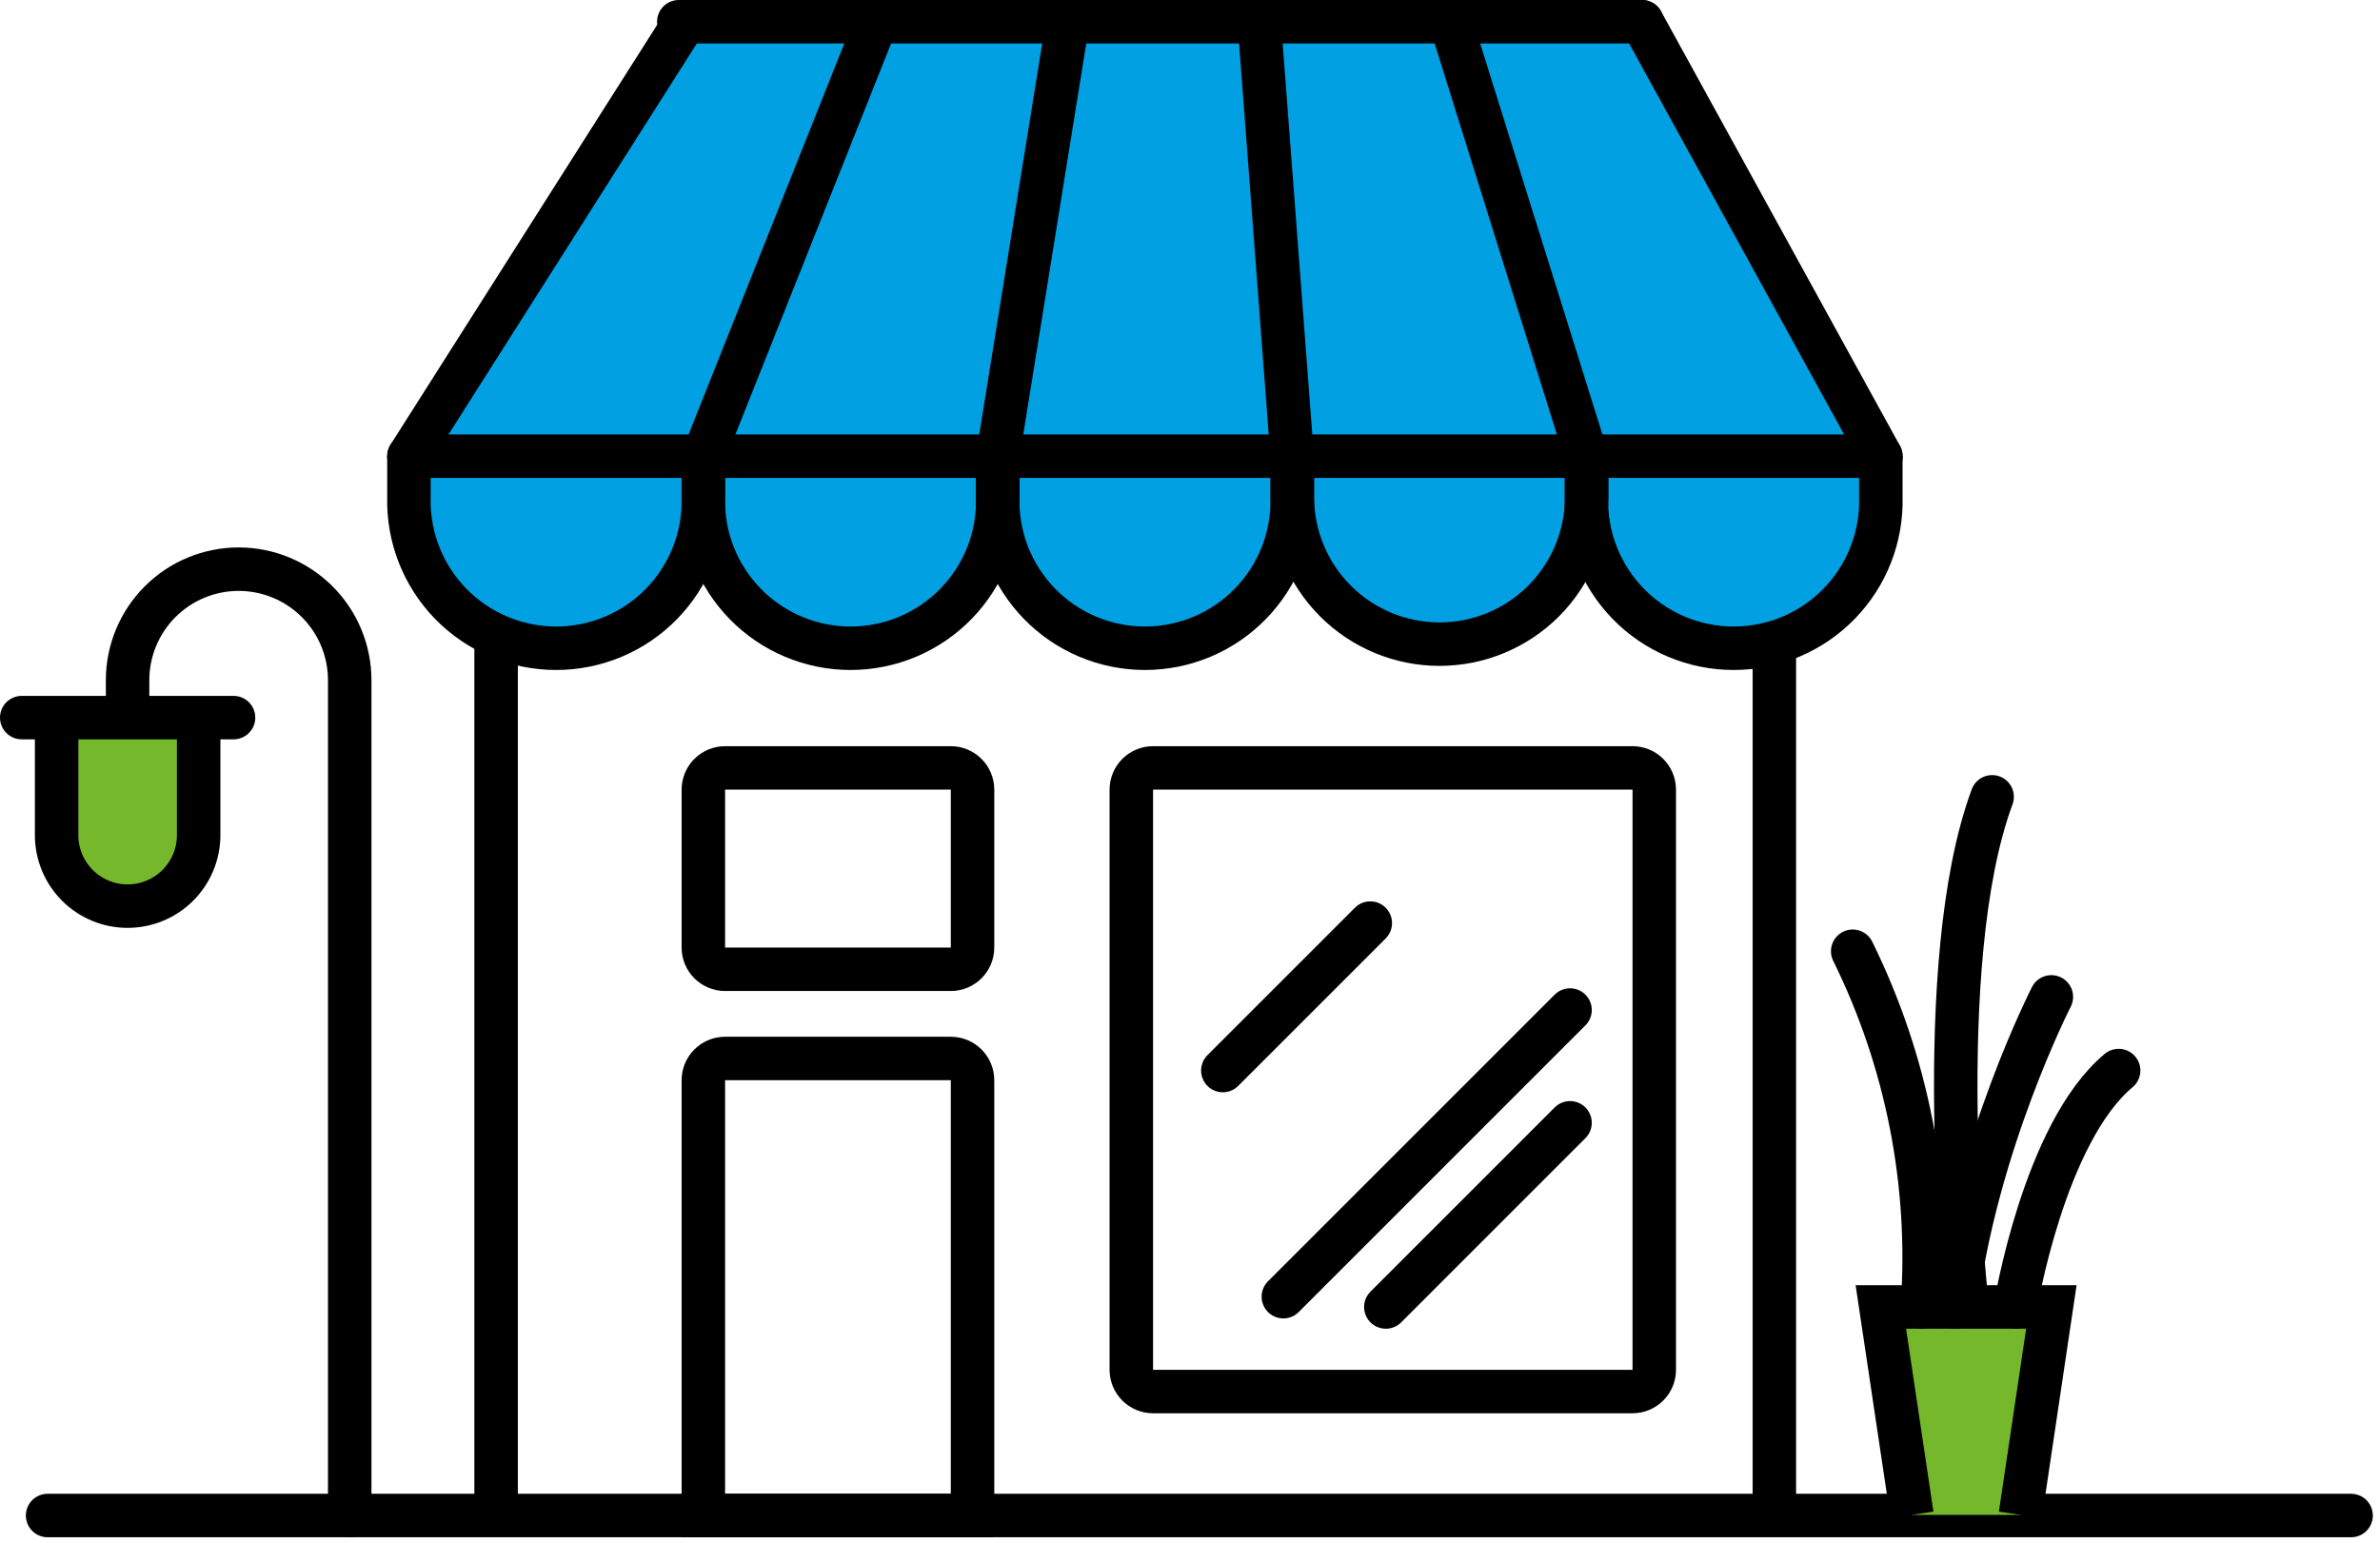 <svg width="219" height="142" viewBox="0 0 219 142" fill="none" xmlns="http://www.w3.org/2000/svg">
<g clip-path="url(#clip0)">
<path d="M59.11 8.17L64.2 1.52L146 2H148.57L152.68 4.85L171.1 38.36C171.1 38.36 173.55 43.47 173.1 47.92C172.65 52.37 167.48 59.27 160.88 59.27C154.28 59.27 148.44 55.46 146.46 49.19C144.48 42.92 146.6 59.27 133.46 59.27C120.32 59.27 119.31 49 119.31 49C119.31 49 115.08 59.23 105.31 59.23C95.54 59.23 92 51.11 92 47.73C92 44.35 90.84 59.27 78.26 59.27C65.68 59.27 64.77 50.6 64.77 46.85C64.77 43.1 64.37 59.24 50.33 59.24C36.29 59.24 37.63 43.47 37.63 43.47L59.11 8.17Z" fill="#00A0E3"/>
<path d="M45.65 139.47V59.27" stroke="black" stroke-width="4" stroke-miterlimit="10"/>
<path d="M163.27 139.47V59.27" stroke="black" stroke-width="4" stroke-miterlimit="10"/>
<path d="M64.72 42V45.74C64.769 47.55 64.455 49.351 63.797 51.037C63.138 52.724 62.148 54.261 60.886 55.558C59.623 56.856 58.113 57.887 56.445 58.591C54.777 59.295 52.985 59.658 51.175 59.658C49.365 59.658 47.573 59.295 45.905 58.591C44.237 57.887 42.727 56.856 41.464 55.558C40.202 54.261 39.212 52.724 38.553 51.037C37.895 49.351 37.581 47.55 37.63 45.74V42" stroke="black" stroke-width="4" stroke-miterlimit="10"/>
<path d="M91.81 42V45.74C91.859 47.55 91.545 49.351 90.887 51.037C90.228 52.724 89.238 54.261 87.976 55.558C86.713 56.856 85.203 57.887 83.535 58.591C81.868 59.295 80.075 59.658 78.265 59.658C76.455 59.658 74.663 59.295 72.995 58.591C71.327 57.887 69.817 56.856 68.555 55.558C67.292 54.261 66.302 52.724 65.643 51.037C64.985 49.351 64.671 47.55 64.72 45.74V42" stroke="black" stroke-width="4" stroke-miterlimit="10"/>
<path d="M118.9 42V45.74C118.949 47.55 118.635 49.351 117.977 51.037C117.318 52.724 116.328 54.261 115.066 55.558C113.803 56.856 112.293 57.887 110.625 58.591C108.957 59.295 107.165 59.658 105.355 59.658C103.545 59.658 101.753 59.295 100.085 58.591C98.417 57.887 96.907 56.856 95.644 55.558C94.382 54.261 93.392 52.724 92.733 51.037C92.075 49.351 91.761 47.55 91.81 45.74V42" stroke="black" stroke-width="4" stroke-miterlimit="10"/>
<path d="M146 42V45.74C146 49.331 144.573 52.775 142.034 55.314C139.495 57.853 136.051 59.28 132.46 59.28C128.869 59.28 125.425 57.853 122.886 55.314C120.347 52.775 118.92 49.331 118.92 45.74V42" stroke="black" stroke-width="4" stroke-miterlimit="10"/>
<path d="M173.07 42V45.74C173.119 47.55 172.805 49.351 172.147 51.037C171.488 52.724 170.498 54.261 169.236 55.558C167.973 56.856 166.463 57.887 164.795 58.591C163.127 59.295 161.335 59.658 159.525 59.658C157.715 59.658 155.923 59.295 154.255 58.591C152.587 57.887 151.077 56.856 149.814 55.558C148.552 54.261 147.562 52.724 146.903 51.037C146.245 49.351 145.931 47.55 145.98 45.74V42" stroke="black" stroke-width="4" stroke-miterlimit="10"/>
<path d="M87.49 70.67H66.72C65.615 70.67 64.72 71.565 64.72 72.67V87.2C64.72 88.305 65.615 89.2 66.72 89.2H87.49C88.594 89.2 89.49 88.305 89.49 87.2V72.67C89.49 71.565 88.594 70.67 87.49 70.67Z" stroke="black" stroke-width="4" stroke-miterlimit="10"/>
<path d="M66.72 97.41H87.49C88.02 97.41 88.529 97.621 88.904 97.996C89.279 98.371 89.49 98.879 89.49 99.41V139.47H64.72V99.41C64.72 98.879 64.931 98.371 65.306 97.996C65.681 97.621 66.189 97.41 66.72 97.41Z" stroke="black" stroke-width="4" stroke-miterlimit="10"/>
<path d="M150.22 70.67H106.1C104.995 70.67 104.1 71.565 104.1 72.67V126.06C104.1 127.164 104.995 128.06 106.1 128.06H150.22C151.325 128.06 152.22 127.164 152.22 126.06V72.67C152.22 71.565 151.325 70.67 150.22 70.67Z" stroke="black" stroke-width="4" stroke-miterlimit="10"/>
<path d="M118.09 119.33L144.47 92.95" stroke="black" stroke-width="4" stroke-miterlimit="10" stroke-linecap="round"/>
<path d="M127.52 120.28L144.47 103.33" stroke="black" stroke-width="4" stroke-miterlimit="10" stroke-linecap="round"/>
<path d="M112.52 98.52L126.09 84.95" stroke="black" stroke-width="4" stroke-miterlimit="10" stroke-linecap="round"/>
<path d="M173.07 41.98H37.63" stroke="black" stroke-width="4" stroke-miterlimit="10" stroke-linecap="round"/>
<path d="M62.46 2H151.09" stroke="black" stroke-width="4" stroke-miterlimit="10" stroke-linecap="round"/>
<path d="M151.09 2L173.07 41.98" stroke="black" stroke-width="4" stroke-miterlimit="10" stroke-linecap="round"/>
<path d="M133.48 2L145.98 41.98" stroke="black" stroke-width="4" stroke-miterlimit="10" stroke-linecap="round"/>
<path d="M115.87 2L118.9 41.98" stroke="black" stroke-width="4" stroke-miterlimit="10" stroke-linecap="round"/>
<path d="M98.25 2L91.81 41.98" stroke="black" stroke-width="4" stroke-miterlimit="10" stroke-linecap="round"/>
<path d="M80.64 2L64.72 41.98" stroke="black" stroke-width="4" stroke-miterlimit="10" stroke-linecap="round"/>
<path d="M63.02 2L37.63 41.98" stroke="black" stroke-width="4" stroke-miterlimit="10" stroke-linecap="round"/>
<path d="M4.38 139.47H216.34" stroke="black" stroke-width="4" stroke-miterlimit="10" stroke-linecap="round"/>
<path d="M185.91 139.41L188.76 120.28H173.07L175.93 139.41" fill="#76B82B"/>
<path d="M185.91 139.41L188.76 120.28H173.07L175.93 139.41" stroke="black" stroke-width="4" stroke-miterlimit="10"/>
<path d="M176.89 120.28C177.7 108.991 175.487 97.69 170.48 87.54" stroke="black" stroke-width="4" stroke-miterlimit="10" stroke-linecap="round"/>
<path d="M185.45 120.28C185.45 120.28 188.06 104.28 194.95 98.52" stroke="black" stroke-width="4" stroke-miterlimit="10" stroke-linecap="round"/>
<path d="M180.92 119.33C180.92 119.33 177.6 88.73 183.31 73.33" stroke="black" stroke-width="4" stroke-miterlimit="10" stroke-linecap="round"/>
<path d="M188.76 91.74C188.76 91.74 181.84 105.26 179.96 120.28" stroke="black" stroke-width="4" stroke-miterlimit="10" stroke-linecap="round"/>
<path d="M11.74 64.5V62.59C11.741 61.245 12.008 59.914 12.525 58.673C13.041 57.431 13.798 56.304 14.751 55.356C15.704 54.407 16.835 53.656 18.079 53.145C19.323 52.635 20.655 52.375 22 52.38V52.38C24.702 52.391 27.29 53.471 29.197 55.384C31.105 57.297 32.177 59.888 32.18 62.59V139.47" stroke="black" stroke-width="4" stroke-miterlimit="10" stroke-linecap="round"/>
<path d="M18.28 66V76.85C18.28 77.709 18.111 78.559 17.782 79.353C17.453 80.146 16.972 80.867 16.364 81.475C15.757 82.082 15.036 82.564 14.243 82.892C13.449 83.221 12.599 83.39 11.74 83.39V83.39C10.882 83.39 10.032 83.221 9.239 82.892C8.446 82.563 7.726 82.081 7.119 81.474C6.513 80.866 6.032 80.145 5.704 79.352C5.377 78.559 5.209 77.708 5.21 76.85V66" fill="#76B82B"/>
<path d="M18.28 66V76.85C18.28 77.709 18.111 78.559 17.782 79.353C17.453 80.146 16.972 80.867 16.364 81.475C15.757 82.082 15.036 82.564 14.243 82.892C13.449 83.221 12.599 83.39 11.74 83.39V83.39C10.882 83.39 10.032 83.221 9.239 82.892C8.446 82.563 7.726 82.081 7.119 81.474C6.513 80.866 6.032 80.145 5.704 79.352C5.377 78.559 5.209 77.708 5.21 76.85V66" stroke="black" stroke-width="4" stroke-miterlimit="10"/>
<path d="M2 66.04H21.49" stroke="black" stroke-width="4" stroke-miterlimit="10" stroke-linecap="round"/>
</g>
<defs>
<clipPath id="clip0">
<rect width="218.34" height="141.47" fill="white"/>
</clipPath>
</defs>
</svg>
